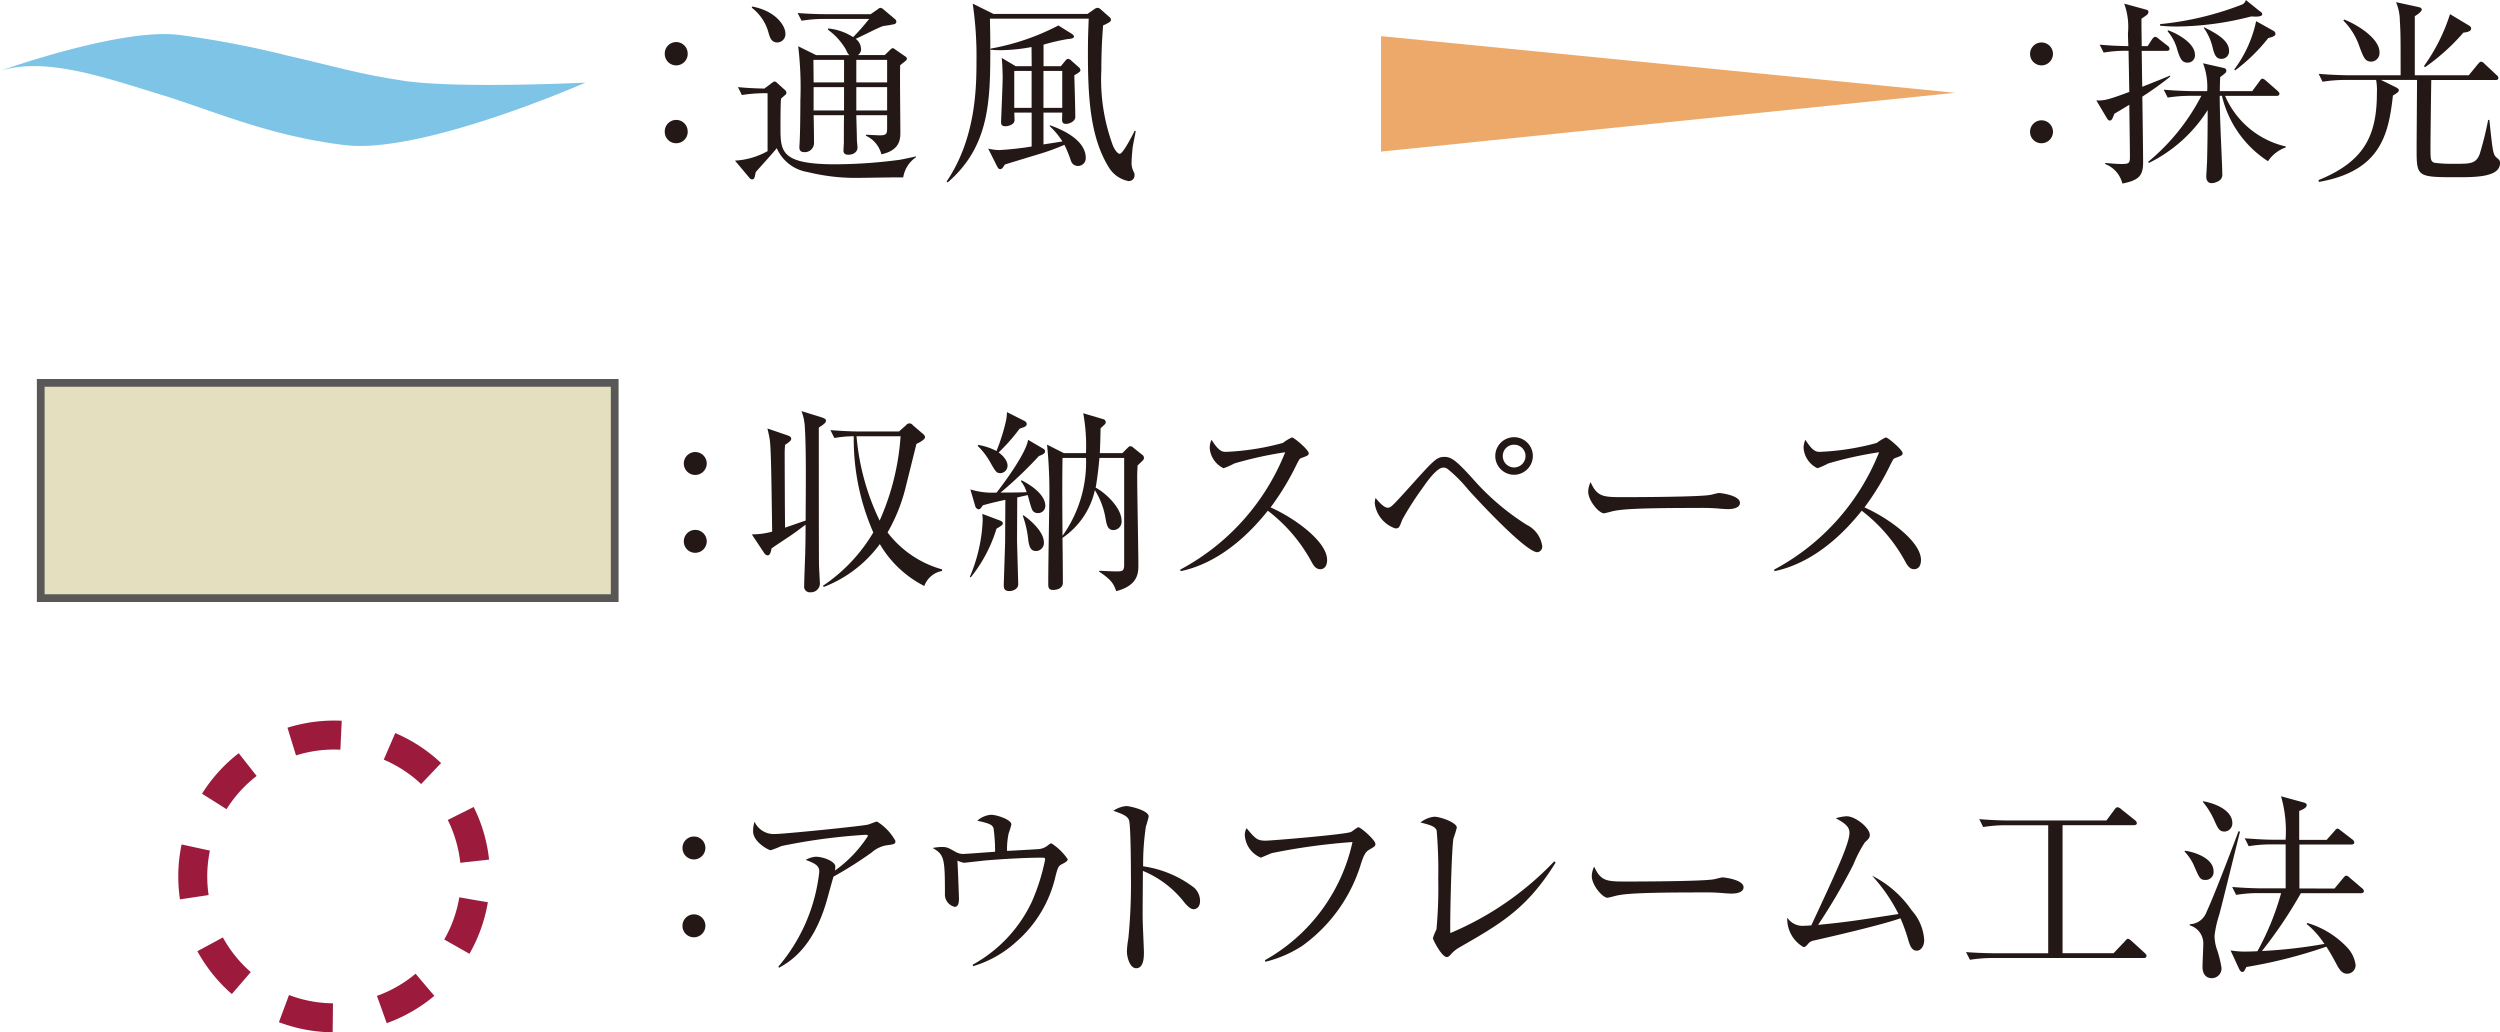 <svg xmlns="http://www.w3.org/2000/svg" width="172.995" height="71.432" viewBox="0 0 172.995 71.432">
  <defs>
    <style>
      .cls-1 {
        isolation: isolate;
      }

      .cls-2 {
        fill: #231815;
      }

      .cls-3 {
        fill: #eca969;
      }

      .cls-4 {
        mix-blend-mode: multiply;
      }

      .cls-5 {
        fill: #7dc4e7;
      }

      .cls-6 {
        fill: #e4e0bf;
        stroke: #595857;
        stroke-width: 0.536px;
      }

      .cls-7 {
        fill: none;
        stroke: #9c1a3c;
        stroke-linejoin: round;
        stroke-width: 2.005px;
        stroke-dasharray: 3.458 3.458;
      }
    </style>
  </defs>
  <g class="cls-1">
    <g id="レイヤー_2" data-name="レイヤー 2">
      <g id="メイン">
        <g>
          <g>
            <g>
              <path class="cls-2" d="M142.062,3.732a.8.8,0,0,1-.793.793.794.794,0,0,1-.793-.793.793.793,0,1,1,1.586,0Zm0,5.387a.794.794,0,0,1-.793.793.785.785,0,0,1-.793-.793.793.793,0,0,1,1.586,0Z"/>
              <path class="cls-2" d="M148.245,6.686c.013.861.054,3.937.054,4.525,0,.9-.232,1.258-1.435,1.49a1.937,1.937,0,0,0-1.2-1.353l.027-.069c.233.014.738.069,1.121.069.574,0,.574-.082.574-.6,0-.56-.041-2.994-.041-3.5-.41.26-.752.451-1.039.629-.109.3-.177.465-.3.465s-.165-.1-.206-.151l-.738-1.244c.465.014.656.028,2.283-.588-.013-.464-.013-.711-.054-2.843a8.878,8.878,0,0,0-1.723.123l-.273-.547c.834.068,1.107.082,1.982.1,0-.11-.027-.588-.027-.889a4.669,4.669,0,0,0-.26-2.051l1.5.41c.1.028.178.055.178.164a.3.3,0,0,1-.123.219c-.055.041-.315.219-.356.246-.014.3.014,1.627.014,1.9h.41l.3-.465c.054-.082.15-.178.218-.178a.473.473,0,0,1,.26.15l.6.465a.3.3,0,0,1,.136.205c0,.137-.109.151-.205.151H148.2c.013.4.027,2.132.041,2.488.642-.26,1.285-.506,1.927-.779v.082A23.621,23.621,0,0,1,148.245,6.686Zm8.695,4.47a7.4,7.4,0,0,1-3.185-4.525H153.6c0,.588.027,1.64.055,2.256.013.492.123,2.693.123,3.144a.487.487,0,0,1-.205.465,1.009,1.009,0,0,1-.533.178c-.26,0-.37-.205-.37-.451,0-.178.055-.93.055-1.08.041-1.532.041-3.049.041-3.528a10.01,10.01,0,0,1-4.074,3.664l-.041-.082a14.633,14.633,0,0,0,3.678-4.566h-.725A9.7,9.7,0,0,0,150,6.754l-.274-.547c.916.082,1.846.1,2.106.1h.9a4.519,4.519,0,0,0-.287-1.928l1.449.328a.193.193,0,0,1,.164.192c0,.109-.041.15-.424.437-.013.164-.027.779-.027.971h2.242l.506-.684c.069-.1.123-.178.2-.178s.178.082.26.151l.779.683c.082.082.137.123.137.205,0,.137-.123.151-.205.151h-3.555a6.046,6.046,0,0,0,4.2,3.5V10.2A2.477,2.477,0,0,0,156.94,11.156ZM155.792,1.135a21.071,21.071,0,0,1-5.141.7c-.52,0-.875-.027-1.176-.055V1.668a21.23,21.23,0,0,0,5.633-1.34.459.459,0,0,0,.3-.328l.916.738c.1.069.219.137.219.246C156.544,1.2,155.942,1.148,155.792,1.135Zm-4.416,3.2c-.411,0-.52-.314-.7-.848A3.2,3.2,0,0,0,150,2.174l.013-.082c.711.246,1.873.916,1.873,1.695A.5.5,0,0,1,151.376,4.334Zm2.351-.26c-.328,0-.478-.191-.615-.779a3.843,3.843,0,0,0-.615-1.367l.027-.041c.752.383,1.723.875,1.723,1.627A.525.525,0,0,1,153.727,4.074Zm3.227-1.435a12.14,12.14,0,0,1-2.283,2.228l-.069-.055a8.5,8.5,0,0,0,1.518-3.349l1.2.67a.244.244,0,0,1,.137.219C157.46,2.516,157.131,2.584,156.954,2.639Z"/>
              <path class="cls-2" d="M169.973,12.264c-2.748,0-2.748-.041-2.748-2,0-.752.028-4.047.028-4.731h-2.489l1.026.506c.068.041.205.1.205.205s-.11.191-.41.369c-.3,2.694-.848,5.223-5.114,5.975l-.041-.123c3.172-1.285,4.047-3.076,4.047-6.043a3.872,3.872,0,0,0-.055-.889h-2.091a9.788,9.788,0,0,0-1.614.123l-.273-.547c.943.082,1.914.1,2.105.1h3.569c0-2.57,0-2.926-.055-3.8A3.3,3.3,0,0,0,165.8.15l1.518.329c.164.041.26.068.26.191s-.274.328-.479.451V5.209h3.733l.628-.766c.1-.109.151-.177.233-.177a.418.418,0,0,1,.232.15l.821.766c.109.095.136.136.136.218,0,.123-.109.137-.2.137h-4.443c-.014.779-.055,4.115-.055,4.553,0,.957,0,1.066.274,1.176a10.534,10.534,0,0,0,1.49.068c.984,0,1.408,0,1.654-.711a23.837,23.837,0,0,0,.574-2.324h.082c.233,2.16.247,2.392.506,2.611.164.137.233.192.233.369C173,12.264,171.3,12.264,169.973,12.264Zm-5.879-8c-.437,0-.533-.274-.82-1.026a4.665,4.665,0,0,0-1.121-1.818l.068-.068c1.258.519,2.434,1.449,2.434,2.242A.6.6,0,0,1,164.094,4.266Zm6.371-2.01a14.339,14.339,0,0,1-2.652,2.392l-.082-.068a12.8,12.8,0,0,0,1.805-3.6l1.23.739c.137.082.233.136.233.246C171,2.105,170.889,2.215,170.465,2.256Z"/>
            </g>
            <polygon class="cls-3" points="135.283 6.42 95.566 2.501 95.566 10.49 135.283 6.42"/>
          </g>
          <g>
            <g>
              <path class="cls-2" d="M47.589,3.732a.8.8,0,0,1-.793.793A.793.793,0,0,1,46,3.732a.793.793,0,1,1,1.585,0Zm0,5.387a.794.794,0,0,1-.793.793A.785.785,0,0,1,46,9.119a.793.793,0,1,1,1.585,0Z"/>
              <path class="cls-2" d="M62.5,12.277c-.465-.013-2.475.028-2.885.028a13.93,13.93,0,0,1-3.732-.4,2.814,2.814,0,0,1-2.133-1.654c-.2.273-1.244,1.408-1.449,1.654-.041.137-.069.342-.1.4a.17.17,0,0,1-.151.109.257.257,0,0,1-.191-.109l-1-1.19a5.2,5.2,0,0,0,2.256-.656V6.453a10,10,0,0,0-1.778.123l-.273-.547c.6.055,1.012.082,1.832.1l.506-.383c.082-.054.15-.109.191-.109a.288.288,0,0,1,.178.1l.547.492a.255.255,0,0,1,.1.177.192.192,0,0,1-.082.164c-.069.055-.2.178-.287.247-.041.273-.041,1.668-.041,1.968,0,1.7,0,2.584,3.814,2.584a34.78,34.78,0,0,0,4.457-.314c.287-.055.752-.151,1.107-.233v.055A2.109,2.109,0,0,0,62.5,12.277ZM53.786,2.939c-.41,0-.52-.369-.6-.656A3.268,3.268,0,0,0,52.022.533l.027-.082c1.668.315,2.3,1.354,2.3,1.873A.576.576,0,0,1,53.786,2.939ZM62.713,4.17c-.054.055-.355.287-.423.342-.028.656.013,3.883.013,4.621,0,.465,0,1.258-1.312,1.545a1.955,1.955,0,0,0-1.067-1.285V9.324c.137,0,.807.041.957.041.452,0,.506-.1.506-.492v-.9H59.255c0,.136.041,1.463.041,1.709,0,.054.041.478.041.533,0,.246-.219.492-.629.492-.342,0-.342-.205-.342-.314,0-.069.027-.438.027-.52,0-.273,0-1.6.014-1.9H56.3c.014.273.028,1.586.028,1.886a.637.637,0,0,1-.657.67c-.355,0-.355-.218-.355-.369,0-.041.014-.219.014-.26.041-.615.054-2.406.054-2.939a24.139,24.139,0,0,0-.15-3.76l1.244.615h2.3c-.109-.1-.123-.123-.232-.369A4.423,4.423,0,0,0,57.3,2.064V1.969a3.888,3.888,0,0,1,1.737.6,16.07,16.07,0,0,0,1.107-1.258H57.081a9.5,9.5,0,0,0-1.614.124L55.194.9c.711.055,1.408.082,2.1.082h2.954l.492-.341a.38.38,0,0,1,.177-.1.415.415,0,0,1,.219.109l.793.67a.277.277,0,0,1,.1.178.216.216,0,0,1-.109.164,6.921,6.921,0,0,1-.793.137c-.3.082-1.614.765-1.915.888a.9.9,0,0,1,.37.7.471.471,0,0,1-.219.423h1.859l.383-.369a.281.281,0,0,1,.178-.109.326.326,0,0,1,.15.082l.711.492a.2.2,0,0,1,.11.137A.187.187,0,0,1,62.713,4.17Zm-4.306-.027H56.288c0,.382.013,1.107.013,1.558h2.106Zm0,1.886H56.3V7.643h2.106Zm2.98-1.886H59.255V5.7h2.132Zm0,1.886H59.255V7.643h2.132Z"/>
              <path class="cls-2" d="M78.372,10.254c-.014.15-.069.684-.069,1.012a1.3,1.3,0,0,0,.164.656.449.449,0,0,1,.041.205.392.392,0,0,1-.437.4,2.048,2.048,0,0,1-1.313-.9c-1.326-2.092-1.476-4.908-1.476-7.957,0-1.012.027-1.654.055-2.379H68.5c.013.615.027,1.121.027,1.914,0,3.637,0,6.891-2.953,9.42l-.069-.068c1.983-2.926,2.065-6.358,2.065-8.272a25.03,25.03,0,0,0-.26-4.033l1.436.711h6.508l.451-.314a.511.511,0,0,1,.246-.11.387.387,0,0,1,.232.123l.574.506a.28.28,0,0,1,.123.205.207.207,0,0,1-.123.164,2.082,2.082,0,0,1-.423.219c-.055.684-.123,1.682-.123,3.076a13.213,13.213,0,0,0,.793,5.223c.15.369.355.588.478.588.232,0,.889-1.3,1.039-1.6l.068.027C78.563,9.256,78.385,10.09,78.372,10.254ZM74.6,11.484a.5.5,0,0,1-.492-.355,9.412,9.412,0,0,0-.451-1.108,15.682,15.682,0,0,1-1.9.684c-1.846.561-2.065.629-2.229.684-.137.232-.191.314-.328.314-.1,0-.151-.1-.219-.219l-.6-1.2a3.416,3.416,0,0,0,.779.1,21.564,21.564,0,0,0,2.228-.246V7.793h-1.2c0,.068.014.383.014.451a.355.355,0,0,1-.109.315.9.9,0,0,1-.52.177c-.3,0-.3-.164-.3-.355,0-.041.11-2.557.11-3.035,0-.1-.014-.944-.069-1.34l.971.574h1.107l-.013-1.326a11.893,11.893,0,0,1-2.119.219c-.315,0-.506-.014-.711-.028V3.363a16.3,16.3,0,0,0,4.689-1.6l.9.56c.11.069.178.137.178.192,0,.123-.123.164-.451.191a14.305,14.305,0,0,0-1.654.383V4.58h1.2l.314-.383c.069-.082.123-.123.178-.123a.384.384,0,0,1,.232.123l.493.438a.324.324,0,0,1,.136.219c0,.095-.095.164-.424.355.014.41.069,2.434.069,2.885,0,.287-.383.478-.643.478-.164,0-.273-.054-.273-.3,0-.068.014-.4.014-.478h-1.3v2.2l1.312-.205a5.252,5.252,0,0,0-.888-1.066l.027-.055c2.078.738,2.474,1.668,2.474,2.242A.536.536,0,0,1,74.6,11.484ZM71.385,4.908h-1.2V7.465h1.2Zm2.12,0h-1.3V7.465h1.3Z"/>
            </g>
            <g class="cls-4">
              <path class="cls-5" d="M40.514,5.717s-11.308,4.97-16.635,4.326S14.772,7.656,11.014,6.512,3.146,3.91,0,4.907c0,0,8.495-3.046,12.48-2.48a66.811,66.811,0,0,1,7.445,1.429c3.313.751,4.764,1.239,8,1.732C31.639,6.15,40.514,5.717,40.514,5.717Z"/>
            </g>
          </g>
          <g>
            <g>
              <path class="cls-2" d="M48.905,32.073a.8.8,0,0,1-.793.793.793.793,0,1,1,.793-.793Zm0,5.387a.794.794,0,0,1-.793.793.785.785,0,0,1-.793-.793.793.793,0,0,1,1.586,0Z"/>
              <path class="cls-2" d="M56.66,29.585c0,1.422,0,8.764.013,9.475,0,.191.055,1.039.055,1.2a.617.617,0,0,1-.642.724.391.391,0,0,1-.438-.451c0-.328.055-1.791.068-2.092.014-.711.028-1.08.028-2.132-.192.136-.725.546-1.053.765-1.025.684-1.135.752-1.3.875-.068.328-.123.479-.273.479-.1,0-.178-.069-.26-.192l-.834-1.258a5.254,5.254,0,0,0,1.408-.191c-.054-3.978-.082-5.742-.164-6.344-.027-.191-.055-.328-.164-.793l1.4.479c.123.041.246.109.246.232s-.123.219-.424.424a6.752,6.752,0,0,0-.027.738c0,.793.013,4.28.027,4.991.219-.082,1.23-.424,1.422-.493.013-2.406.041-4.962-.055-6.453a3.559,3.559,0,0,0-.232-1.121l1.408.438c.2.068.287.123.287.232S57.043,29.353,56.66,29.585Zm7.3,10.965a7.478,7.478,0,0,1-3.077-2.9A8.693,8.693,0,0,1,57,40.618l-.055-.082a11.484,11.484,0,0,0,3.486-3.691,16.084,16.084,0,0,1-1.353-6.658,7.721,7.721,0,0,0-1.34.123l-.274-.547c.7.054,1.395.095,2.106.095h2.639l.492-.437a.281.281,0,0,1,.465,0l.683.588a.363.363,0,0,1,.164.246c0,.123-.246.3-.6.465-.041.177-.7,2.83-.78,3.144a11.952,11.952,0,0,1-1.216,2.981A7.153,7.153,0,0,0,65.191,39.4v.11A1.605,1.605,0,0,0,63.961,40.55Zm-4.69-10.363a16.63,16.63,0,0,0,1.6,5.837,17.2,17.2,0,0,0,1.449-5.837Z"/>
              <path class="cls-2" d="M68.955,36.585a10,10,0,0,1-1.778,3.363l-.068-.027A11.071,11.071,0,0,0,68,36.011a3.511,3.511,0,0,0-.028-.451l1.2.451c.069.027.219.082.219.191S69.351,36.353,68.955,36.585Zm2.871-1.08c-.328,0-.41-.219-.465-.4-.082-.232-.178-.615-.246-.847l-.725.164c0,.465-.013,2.515-.013,2.939,0,.233.082,2.981.082,3.063,0,.383-.452.478-.6.478-.4,0-.4-.246-.4-.437,0-.1.095-2.858.095-3.049,0-.438.014-2.42.014-2.83-.9.2-1.176.273-1.559.383-.15.232-.2.273-.287.273a.275.275,0,0,1-.232-.2l-.342-1.176a5.094,5.094,0,0,0,1.818.219c.725-.943,2.051-2.789,2.174-3.65l1.053.615a.218.218,0,0,1,.123.178c0,.164-.178.232-.424.328a28.51,28.51,0,0,1-2.652,2.529c.273,0,1.244,0,1.8-.027a2.261,2.261,0,0,0-.4-.766l.055-.055c.615.315,1.64.971,1.64,1.778A.5.5,0,0,1,71.826,35.505Zm-.889-5.988c-.055.041-.328.123-.383.15a13.044,13.044,0,0,1-1.449,1.641c.588.437.615.82.615.9a.518.518,0,0,1-.492.533c-.26,0-.328-.1-.629-.615a5.056,5.056,0,0,0-.943-1.272l.027-.068a4.2,4.2,0,0,1,1.272.424,13.792,13.792,0,0,0,.642-2.024,3.212,3.212,0,0,0,.082-.669l1.244.628a.241.241,0,0,1,.123.192A.2.2,0,0,1,70.937,29.517Zm.752,8.613c-.355,0-.465-.274-.533-.738a7.011,7.011,0,0,0-.383-1.709l.041-.028c.164.1,1.422,1.012,1.422,1.887A.555.555,0,0,1,71.689,38.13Zm7.4-6.276c-.1.1-.3.288-.37.356-.013.3-.027.451-.027.82,0,.957.082,5.2.082,6.057,0,.533,0,1.422-1.531,1.818-.164-.437-.274-.752-1.19-1.353l.014-.055c.1,0,.82.041,1.162.041.424,0,.561,0,.561-.478V31.69H76.078c-.1,1.135-.219,1.832-.26,2.051.834.465,1.791,1.477,1.791,2.283a.583.583,0,0,1-.561.657c-.382,0-.464-.328-.546-.807a5.327,5.327,0,0,0-.739-1.955,5.39,5.39,0,0,1-2.242,3.3c.014.848.027,2.31.027,3.1,0,.493-.615.506-.656.506-.314,0-.355-.15-.355-.4,0-1.614.068-4.99.068-5.5a32.882,32.882,0,0,0-.15-4.157l1.162.588h1.531a12.478,12.478,0,0,0-.191-2.761l1.381.41a.223.223,0,0,1,.177.205c0,.109-.041.137-.355.424-.014.423-.014.916-.055,1.722h1.559l.355-.355c.11-.11.137-.123.2-.123a.291.291,0,0,1,.2.095l.616.493a.253.253,0,0,1,.123.2A.233.233,0,0,1,79.086,31.854Zm-5.565-.164c-.027,1.778-.014,3.61,0,5.387a8.75,8.75,0,0,0,1.627-5.387Z"/>
              <path class="cls-2" d="M91.354,39.388c-.287,0-.437-.233-.56-.438a11.052,11.052,0,0,0-3.063-3.609c-2.434,3.062-4.758,3.924-6.043,4.183l-.014-.109a15.833,15.833,0,0,0,7.26-8.121,26.056,26.056,0,0,0-3.527.779,4.881,4.881,0,0,1-.738.328,1.684,1.684,0,0,1-.957-1.38,1.246,1.246,0,0,1,.123-.588c.519.82.752.834,1.025.834a17.64,17.64,0,0,0,3.91-.616,3.421,3.421,0,0,1,.629-.382c.15,0,1.162.861,1.162,1.093,0,.151-.1.178-.533.342-.1.041-.109.068-.287.4a18.171,18.171,0,0,1-1.819,3.007c1.641.725,3.911,2.352,3.911,3.637C91.833,39.114,91.682,39.388,91.354,39.388Z"/>
              <path class="cls-2" d="M106.383,38.212c-.875,0-4.8-4.334-4.812-4.361a9.53,9.53,0,0,0-1.395-1.395.481.481,0,0,0-.3-.1c-.452,0-1.121.957-1.436,1.409a20.887,20.887,0,0,0-1.408,2.2c-.2.547-.233.6-.479.6a2.12,2.12,0,0,1-1.422-1.722,1.294,1.294,0,0,1,.055-.383c.219.26.574.67.834.67.219,0,.233,0,1.7-1.627,1.532-1.7,1.709-1.887,2.243-1.887.464,0,.82.26,1.955,1.518a16.944,16.944,0,0,0,3.732,3.185,1.932,1.932,0,0,1,1.067,1.463A.381.381,0,0,1,106.383,38.212Zm-1.613-5.359a1.3,1.3,0,1,1,1.3-1.3A1.307,1.307,0,0,1,104.77,32.853Zm0-2.079a.771.771,0,0,0-.779.78.782.782,0,0,0,.779.793.794.794,0,0,0,.793-.793A.782.782,0,0,0,104.77,30.774Z"/>
              <path class="cls-2" d="M119.553,35.231c-.123,0-.451-.027-.478-.027a13.627,13.627,0,0,0-1.545-.055c-4.17,0-5.4.082-6.016.247-.041.013-.478.123-.519.123-.356,0-1.094-.875-1.094-1.5a1.59,1.59,0,0,1,.164-.657c.465,1.039.889,1.039,2.311,1.039.943,0,5.386-.013,6.015-.164.082-.013.479-.123.561-.123s1.449.151,1.449.684C120.4,35.218,119.717,35.231,119.553,35.231Z"/>
              <path class="cls-2" d="M132.45,39.388c-.287,0-.438-.233-.561-.438a11.039,11.039,0,0,0-3.062-3.609c-2.434,3.062-4.758,3.924-6.043,4.183l-.014-.109a15.833,15.833,0,0,0,7.26-8.121,26.023,26.023,0,0,0-3.527.779,4.846,4.846,0,0,1-.739.328,1.686,1.686,0,0,1-.957-1.38,1.258,1.258,0,0,1,.123-.588c.52.82.752.834,1.026.834a17.658,17.658,0,0,0,3.91-.616,3.388,3.388,0,0,1,.629-.382c.15,0,1.162.861,1.162,1.093,0,.151-.1.178-.533.342-.1.041-.11.068-.287.4a18.171,18.171,0,0,1-1.819,3.007c1.641.725,3.91,2.352,3.91,3.637C132.928,39.114,132.778,39.388,132.45,39.388Z"/>
            </g>
            <rect class="cls-6" x="2.819" y="26.494" width="39.717" height="14.896"/>
          </g>
          <g>
            <path class="cls-7" d="M32.77,62.266A9.783,9.783,0,1,1,24.744,51,9.783,9.783,0,0,1,32.77,62.266Z"/>
            <g>
              <path class="cls-2" d="M48.812,58.678a.8.8,0,0,1-.793.793.794.794,0,0,1-.793-.793.793.793,0,1,1,1.586,0Zm0,5.386a.793.793,0,0,1-.793.793.785.785,0,0,1-.793-.793.793.793,0,1,1,1.586,0Z"/>
              <path class="cls-2" d="M61.3,58.5a2.1,2.1,0,0,0-.984.492,27.474,27.474,0,0,1-2.639,1.668c-.082.26-.41,1.463-.478,1.7-.957,3.3-2.611,4.225-3.295,4.608l-.041-.082a12.126,12.126,0,0,0,2.83-6.563c0-.4-.232-.56-.943-.82a1.645,1.645,0,0,1,.7-.219c.506,0,1.353.315,1.353.684a1.639,1.639,0,0,1-.027.273,8.754,8.754,0,0,0,2.283-2.392c0-.041-.013-.082-.191-.082a40.954,40.954,0,0,0-5.8.779,6.309,6.309,0,0,1-.738.287c-.137,0-1.217-.56-1.217-1.312a2.1,2.1,0,0,1,.1-.657,1.462,1.462,0,0,0,1.408.848c.6,0,5.783-.519,6.4-.643.11-.013.575-.218.67-.218a3.624,3.624,0,0,1,1.272,1.34C61.954,58.418,61.9,58.418,61.3,58.5Z"/>
              <path class="cls-2" d="M73.51,59.785c-.259.137-.287.178-.451.766a8.516,8.516,0,0,1-2.721,4.607,7.737,7.737,0,0,1-2.994,1.7l-.041-.1a9.658,9.658,0,0,0,4.1-4.362,14.024,14.024,0,0,0,.916-2.912c0-.109-.014-.136-.219-.136-1.094,0-2.762.095-3.869.191-.2.014-1.449.164-1.531.164a2.037,2.037,0,0,1-.451-.15c.027.232.109,2.474.109,2.666,0,.383-.123.533-.287.533a.87.87,0,0,1-.684-.889c0-2.461-.041-2.72-.847-3.185a3.613,3.613,0,0,1,.642-.069c.342,0,.438.055.944.342a1.054,1.054,0,0,0,.6.137c.1,0,1.791-.123,2.133-.15a11.842,11.842,0,0,0-.109-1.641c-.11-.219-.206-.3-1.122-.506a1.6,1.6,0,0,1,.957-.41c.37,0,1.4.328,1.4.67a6.166,6.166,0,0,1-.191.629,5.382,5.382,0,0,0-.11,1.2c.342-.014,1.86-.1,2.174-.123a1.165,1.165,0,0,0,.67-.274c.123-.095.164-.123.232-.123a3.882,3.882,0,0,1,1.122,1.094C73.88,59.566,73.784,59.648,73.51,59.785Z"/>
              <path class="cls-2" d="M82.6,62.916c-.2,0-.383-.178-.6-.41a7.015,7.015,0,0,0-2.913-2.242c0,.533-.027,2.912-.013,3.4,0,.355.082,1.928.082,2.242,0,.287,0,1.094-.533,1.094-.452,0-.643-.793-.643-1.149a6.118,6.118,0,0,1,.1-.916,38.728,38.728,0,0,0,.177-4.4c0-.588-.013-3.308-.123-3.746-.082-.3-.382-.437-1.093-.684a1.906,1.906,0,0,1,.9-.328c.205,0,1.545.287,1.545.725a6.536,6.536,0,0,1-.191.684,17.355,17.355,0,0,0-.192,2.761,7.549,7.549,0,0,1,3.527,1.477,1.246,1.246,0,0,1,.411.916C83.042,62.793,82.768,62.916,82.6,62.916Z"/>
              <path class="cls-2" d="M94.721,58.814c-.246.151-.355.4-.519.875a10.892,10.892,0,0,1-4.1,5.77,8.309,8.309,0,0,1-2.543,1.094l-.027-.11a12.4,12.4,0,0,0,6.057-8.175,42.862,42.862,0,0,0-5.579.765c-.123.041-.738.315-.765.315a1.8,1.8,0,0,1-1.108-1.6.978.978,0,0,1,.123-.437c.616.724.725.861,1.327.861.382,0,5.482-.424,5.892-.6.1-.041.438-.328.52-.328.164,0,1.175.889,1.175,1.149C95.172,58.555,95.159,58.555,94.721,58.814Z"/>
              <path class="cls-2" d="M100.972,65.568a2.378,2.378,0,0,0-.629.534c-.109.109-.164.123-.232.123-.342,0-.957-1.19-.957-1.313a4.646,4.646,0,0,1,.246-.6,30.539,30.539,0,0,0,.123-3.487,32.48,32.48,0,0,0-.109-3.363c-.1-.246-.342-.356-1.121-.547a1.832,1.832,0,0,1,.957-.4c.41,0,1.558.4,1.558.752a6.886,6.886,0,0,1-.232.751c-.123.643-.246,5.291-.219,6.549a21.3,21.3,0,0,0,7.191-4.963l.1.082C105.675,62.875,103.857,63.914,100.972,65.568Z"/>
              <path class="cls-2" d="M119.8,61.836c-.123,0-.451-.027-.478-.027a13.627,13.627,0,0,0-1.545-.055c-4.17,0-5.4.082-6.016.246-.041.014-.478.123-.519.123-.356,0-1.094-.875-1.094-1.5a1.584,1.584,0,0,1,.164-.656C110.78,61,111.2,61,112.626,61c.943,0,5.386-.014,6.015-.164.082-.014.479-.123.561-.123s1.449.15,1.449.683C120.651,61.822,119.967,61.836,119.8,61.836Z"/>
              <path class="cls-2" d="M132.644,65.787c-.355,0-.478-.355-.588-.711a11.64,11.64,0,0,0-.547-1.531c-1.3.451-4.279,1.148-5.961,1.531a.662.662,0,0,0-.451.26c-.123.15-.2.2-.3.2a2.238,2.238,0,0,1-1.121-2.037,1.266,1.266,0,0,0,1.2.56c.082,0,.369-.013.464-.027,1.764-3.787,2.639-5.674,2.639-6.412,0-.451-.383-.684-.943-1a3.18,3.18,0,0,1,.738-.137c.629,0,1.613.807,1.613,1.3,0,.164-.054.246-.342.506a8.936,8.936,0,0,0-.793,1.531A40.363,40.363,0,0,1,125.808,64c1.887-.191,2.2-.232,5.565-.752a11.508,11.508,0,0,0-1.832-2.652A7.286,7.286,0,0,1,132.289,63a3.349,3.349,0,0,1,.861,2.051C133.15,65.527,132.877,65.787,132.644,65.787Z"/>
              <path class="cls-2" d="M148.33,66.293h-10.4a9.885,9.885,0,0,0-1.613.123l-.273-.533c1.08.082,2.064.082,2.105.082h3.582v-8.86h-2.885a9.807,9.807,0,0,0-1.613.124l-.273-.547c1.08.095,2.05.095,2.1.095h6.7l.547-.738c.069-.1.137-.178.219-.178a.407.407,0,0,1,.26.137l.943.752a.309.309,0,0,1,.137.2c0,.137-.137.15-.205.15h-4.936v8.86h3.528l.779-.82c.1-.11.15-.178.219-.178s.164.082.246.15l.9.821c.055.054.137.123.137.2C148.535,66.293,148.4,66.293,148.33,66.293Z"/>
              <path class="cls-2" d="M151.192,58.869c.574.069,1.982.479,1.982,1.422a.546.546,0,0,1-.56.6c-.369,0-.424-.137-.779-.957a3.433,3.433,0,0,0-.67-1.012Zm3.814-1.326c-.232.916-1.216,4.936-1.435,5.742a7.447,7.447,0,0,0-.328,1.463,2.971,2.971,0,0,0,.191,1.025,7.836,7.836,0,0,1,.287,1.176.671.671,0,0,1-.67.739c-.246,0-.642-.124-.642-.793,0-.247.054-1.34.054-1.559a1.3,1.3,0,0,0-.929-1.3l-.014-.082a1.27,1.27,0,0,0,1.162-.834c.629-1.353,2.133-5.359,2.215-5.592Zm-2.556-2.1c1.107.2,2.023.751,2.023,1.5a.565.565,0,0,1-.533.6c-.369,0-.465-.219-.711-.766a5.408,5.408,0,0,0-.793-1.285Zm9.092,6.042.6-.724c.1-.11.123-.164.219-.164s.137.054.246.15l.834.711a.3.3,0,0,1,.137.2c0,.123-.123.151-.205.151h-4.157a31.15,31.15,0,0,1-2.693,4,34.543,34.543,0,0,0,4.32-.492,6,6,0,0,0-1.23-1.381l.055-.068a6.2,6.2,0,0,1,2.816,1.764,2.171,2.171,0,0,1,.52,1.148.592.592,0,0,1-.588.6c-.246,0-.452-.123-.711-.616-.3-.56-.465-.861-.725-1.257a33.712,33.712,0,0,1-5.537,1.408c-.15.3-.178.342-.287.342s-.205-.192-.219-.219l-.588-1.272a5.842,5.842,0,0,0,.944.082c.287,0,.752-.013.916-.027a18.558,18.558,0,0,0,1.64-4.019h-1.5a9.28,9.28,0,0,0-1.613.123l-.273-.547c1,.082,1.873.095,2.1.095h1.6V58.432h-.944a9.28,9.28,0,0,0-1.613.123l-.273-.547c.7.054,1.408.1,2.1.1h.725a8.678,8.678,0,0,0-.315-3.008l1.545.424c.1.027.233.068.233.191,0,.2-.342.328-.52.4v2H161l.533-.6c.082-.1.15-.178.219-.178.054,0,.123.055.246.151l.779.6a.3.3,0,0,1,.137.2c0,.123-.11.151-.2.151h-3.6V61.48Z"/>
            </g>
          </g>
        </g>
      </g>
    </g>
  </g>
</svg>
